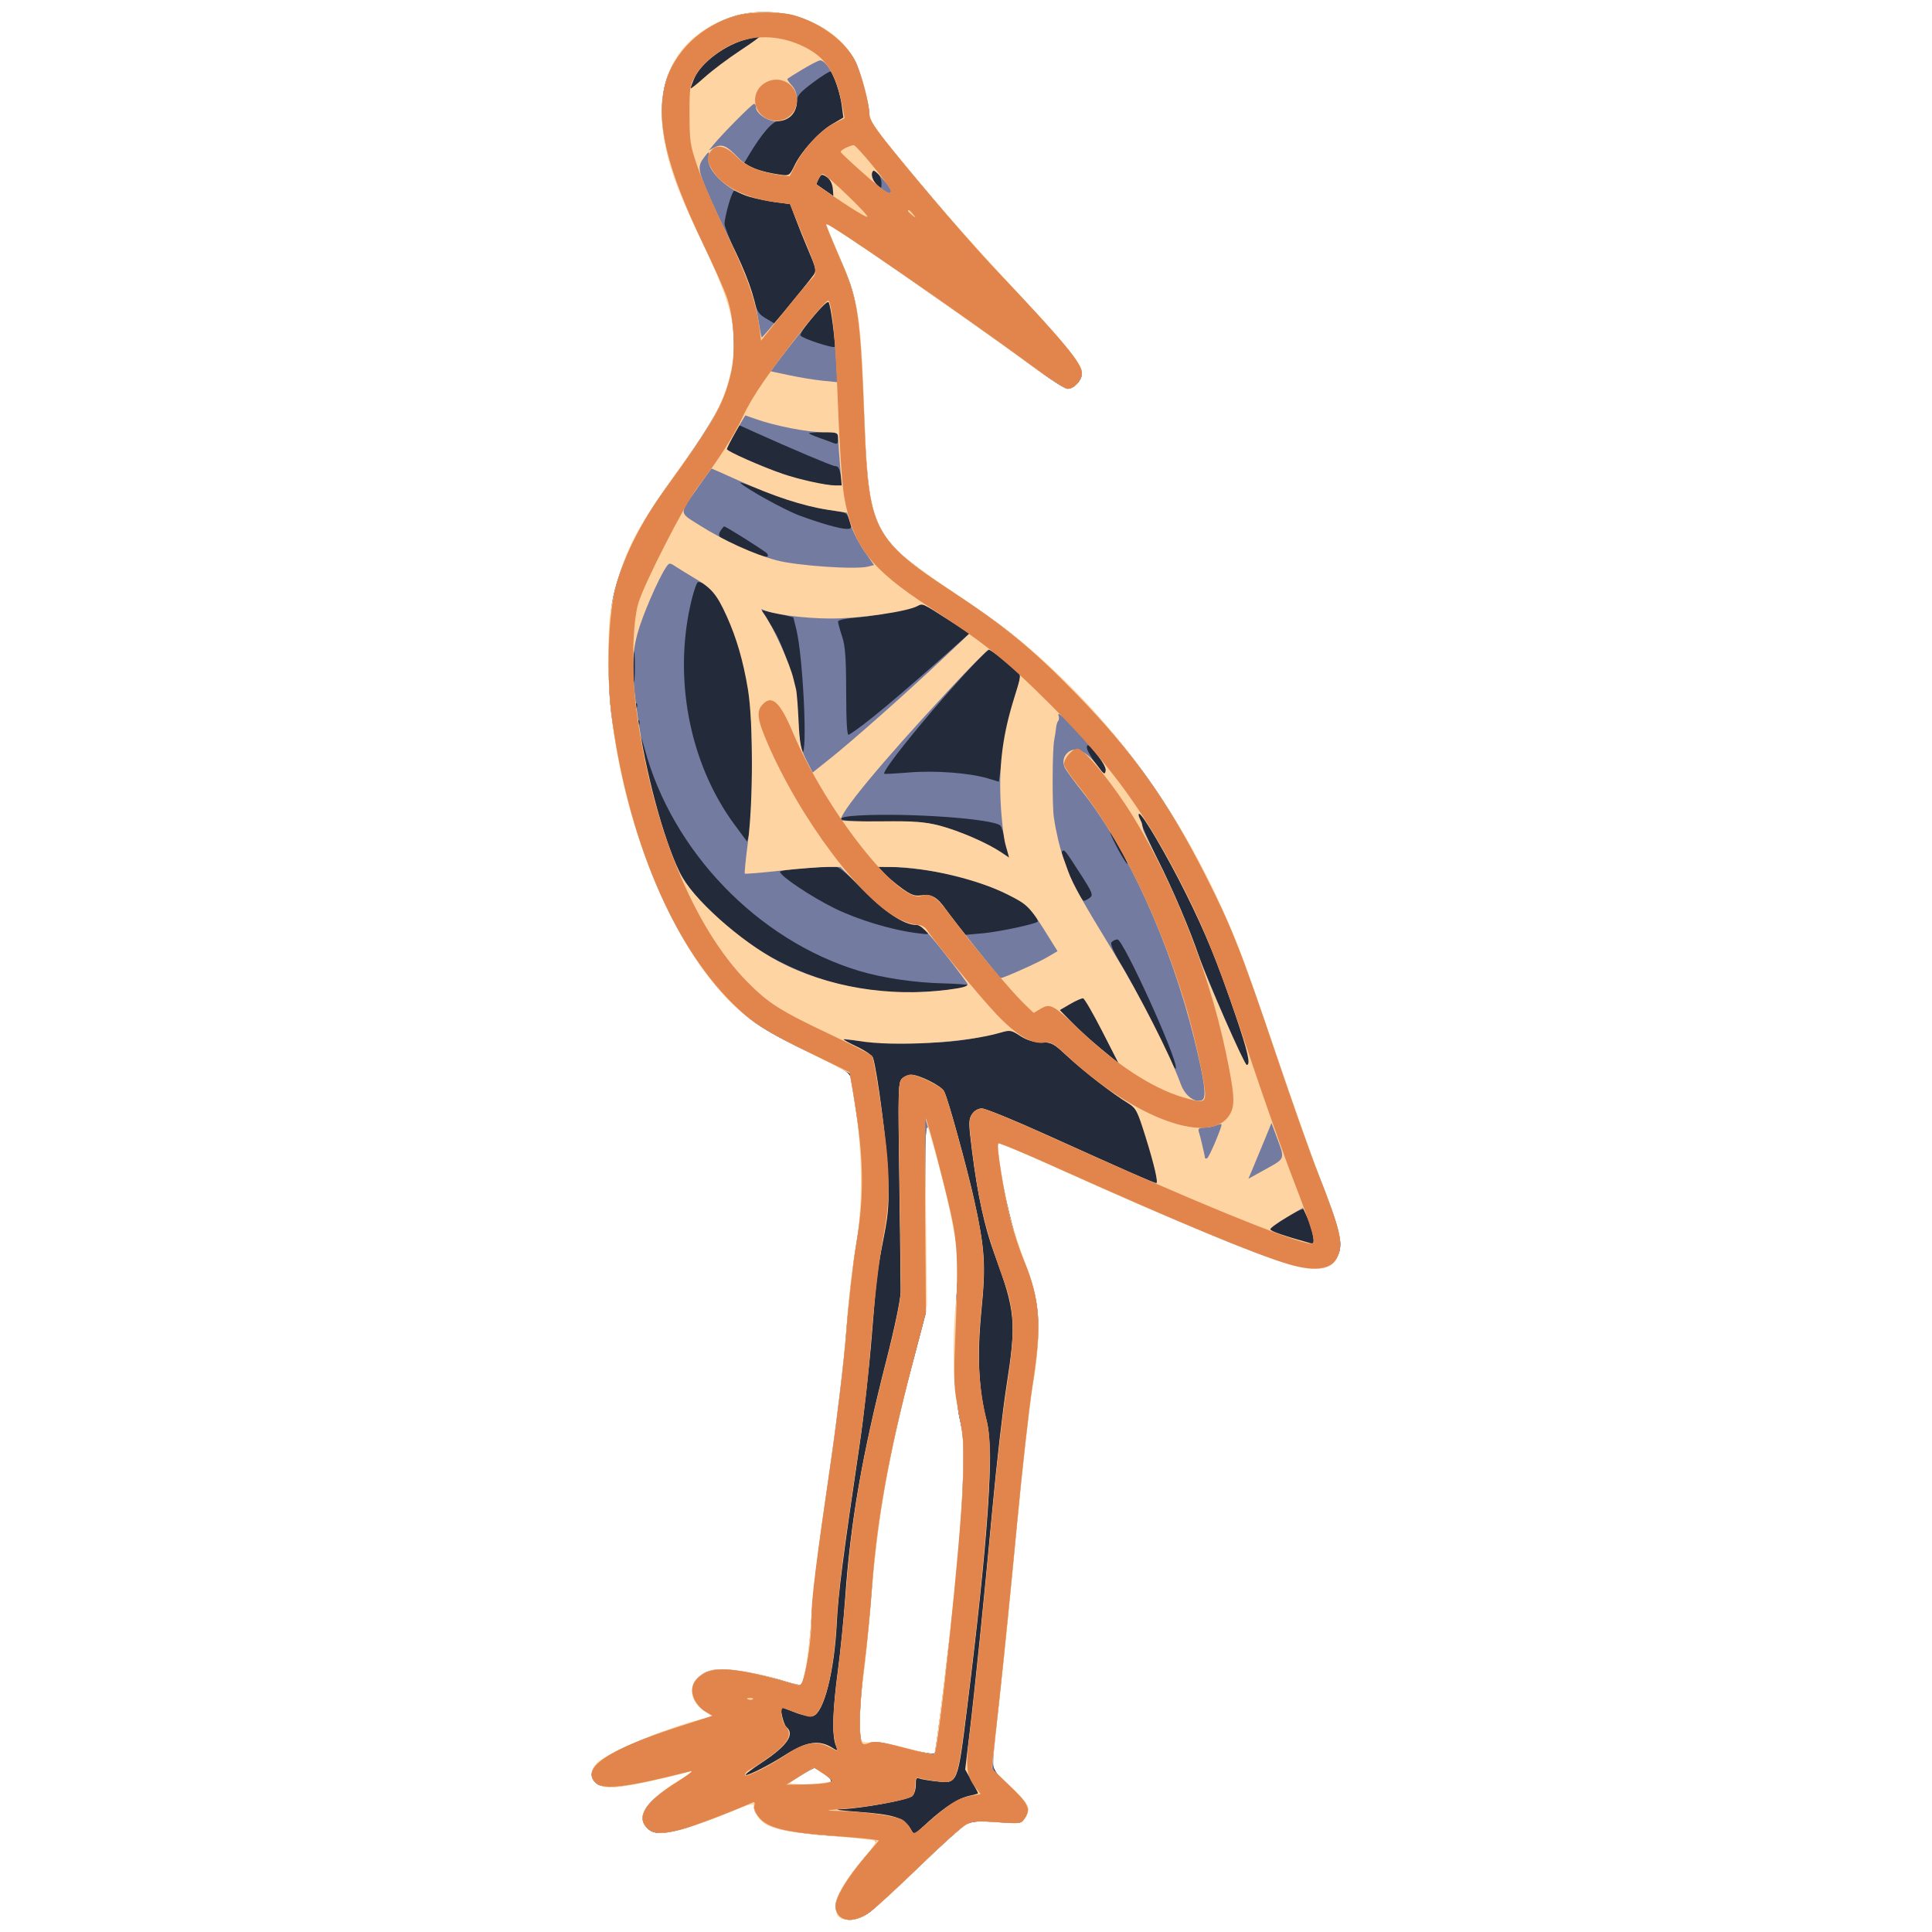 <?xml version="1.0" encoding="UTF-8" standalone="no"?>
<svg
   xmlns:dc="http://purl.org/dc/elements/1.1/"
   xmlns:cc="http://creativecommons.org/ns#"
   xmlns:rdf="http://www.w3.org/1999/02/22-rdf-syntax-ns#"
   xmlns:svg="http://www.w3.org/2000/svg"
   xmlns="http://www.w3.org/2000/svg"
   xmlns:sodipodi="http://sodipodi.sourceforge.net/DTD/sodipodi-0.dtd"
   xmlns:inkscape="http://www.inkscape.org/namespaces/inkscape"
   inkscape:version="1.0 (4035a4fb49, 2020-05-01)"
   sodipodi:docname="Crane.svg"
   id="svg12"
   version="1.1"
   viewBox="0 0 800 800"
   height="1200"
   width="1200">
  <defs
     id="defs16" />
  <sodipodi:namedview
     inkscape:current-layer="svg12"
     inkscape:window-maximized="0"
     inkscape:window-y="0"
     inkscape:window-x="0"
     inkscape:cy="600"
     inkscape:cx="600"
     inkscape:zoom="0.69166667"
     showgrid="false"
     id="namedview14"
     inkscape:window-height="480"
     inkscape:window-width="728"
     inkscape:pageshadow="2"
     inkscape:pageopacity="0"
     guidetolerance="10"
     gridtolerance="10"
     objecttolerance="10"
     borderopacity="1"
     bordercolor="#666666"
     pagecolor="#ffffff" />
  <g
     id="g10"><path
   id="path2"
   fill-rule="evenodd"
   fill="#232A3A"
   stroke="none"
   d="M 304.892 6.449 C 297.947 8.365, 290.492 12.794, 285.046 18.240 C 276.659 26.627, 273.310 36.703, 274.329 50.480 C 275.366 64.509, 279.357 76.164, 292.826 104.501 C 301.732 123.238, 303.970 130.769, 303.970 142 C 303.970 158.850, 299.389 169.357, 281.055 194.553 C 266.741 214.225, 259.636 227.220, 255.387 241.500 C 253.049 249.358, 252.650 252.747, 252.244 268.214 C 251.891 281.657, 252.194 288.891, 253.504 298.214 C 260.344 346.923, 278.469 390.264, 301.907 413.957 C 311.231 423.383, 317.227 427.286, 336.650 436.573 C 350.138 443.022, 351.865 444.129, 352.382 446.659 C 352.701 448.221, 353.869 455.800, 354.976 463.500 C 357.730 482.651, 357.600 497.464, 354.518 515.763 C 353.153 523.869, 351.352 539.537, 350.515 550.583 C 348.794 573.321, 347.952 580.129, 341.504 623.500 C 338.969 640.550, 336.492 661.513, 336 670.084 C 335.508 678.656, 334.363 688.627, 333.454 692.242 L 331.803 698.816 328.615 697.484 C 321.718 694.602, 308.148 691.740, 300.826 691.623 C 294.506 691.522, 292.664 691.865, 290.380 693.568 C 284.799 697.730, 286.003 705.491, 292.783 709.057 L 296.067 710.784 290.783 712.033 C 282.166 714.069, 266.242 719.862, 257.282 724.220 C 245.775 729.817, 242.470 734.400, 246.990 738.491 C 249.647 740.896, 258.242 740.140, 274.811 736.044 C 281.581 734.370, 287.413 733, 287.769 733 C 288.125 733, 284.780 735.238, 280.335 737.973 C 267.315 745.986, 263.252 752.252, 268 757 C 272.240 761.240, 279.834 759.382, 311.761 746.294 C 312.592 745.954, 312.811 746.330, 312.401 747.396 C 311.439 749.904, 314.735 753.998, 319.334 756.007 C 324.246 758.153, 334.454 759.705, 349 760.519 C 365.604 761.448, 364.989 760.843, 357.888 769.267 C 350.533 777.994, 346.022 785.554, 346.009 789.179 C 345.987 795.578, 353.024 796.938, 360.002 791.884 C 362.368 790.170, 371.663 781.630, 380.658 772.906 C 389.654 764.182, 398.423 756.315, 400.146 755.424 C 402.721 754.093, 405.019 753.929, 413.050 754.504 C 422.761 755.199, 422.831 755.187, 424.493 752.650 C 425.413 751.247, 425.897 749.252, 425.569 748.217 C 425.241 747.183, 421.828 743.348, 417.986 739.696 C 410.189 732.284, 410.103 731.988, 411.978 719 C 413.223 710.380, 418.259 661.307, 421.983 621.500 C 423.630 603.900, 426.107 582.300, 427.486 573.500 C 431.573 547.432, 430.942 539.818, 423.006 519.437 C 417.864 506.233, 411.176 473, 413.661 473 C 414.151 473, 423.540 477.082, 434.526 482.070 C 496.296 510.120, 533.206 524.787, 542.991 525.171 C 550.613 525.469, 555 521.775, 555 515.058 C 555 511.187, 551.763 500.973, 545.789 486 C 543.047 479.125, 535.409 457.525, 528.815 438 C 515.299 397.973, 509.573 383.241, 500.248 364.500 C 483.614 331.073, 466.134 307.080, 439.365 280.934 C 423.432 265.371, 415.658 259.191, 393.751 244.673 C 383.593 237.942, 374.387 231.003, 371.360 227.797 C 360.725 216.532, 359.314 210.359, 357.462 167 C 355.781 127.659, 355.059 123.198, 347.749 107 C 346.136 103.425, 343.970 98.379, 342.937 95.788 L 341.059 91.075 352.279 98.731 C 376.245 115.084, 416.490 143.375, 428.023 151.977 C 434.677 156.940, 440.994 161, 442.061 161 C 444.743 161, 448 157.490, 448 154.599 C 448 151.201, 441.478 142.972, 423.833 124.108 C 403.736 102.624, 398.144 96.357, 383.580 79 C 364.059 55.734, 360 50.413, 360 48.087 C 360 44.229, 356.812 31.664, 354.523 26.500 C 347.425 10.487, 324.230 1.117, 304.892 6.449 M 383.232 503 L 383.383 543.500 377.601 565.490 C 367.968 602.124, 362.996 629.792, 360.978 658 C 360.368 666.525, 358.999 680.475, 357.936 689 C 356.017 704.394, 355.503 716.547, 356.599 720.631 C 357.096 722.482, 357.521 722.630, 359.839 721.755 C 361.930 720.965, 365.095 721.413, 374.474 723.826 C 381.259 725.571, 386.688 726.505, 387.011 725.982 C 387.655 724.940, 393.051 681.172, 396.071 652.500 C 397.171 642.050, 398.341 624.950, 398.670 614.500 C 399.190 598.014, 399.020 594.442, 397.390 587.500 C 395.279 578.513, 394.793 552.512, 396.362 532.500 C 397.371 519.640, 396.112 510.641, 389.932 486.500 C 382.684 458.189, 383.062 457.258, 383.232 503 M 331.046 735.526 L 325.593 739 334.046 738.985 C 344.816 738.965, 346.216 738.165, 341.619 734.659 C 339.702 733.196, 337.766 732.012, 337.317 732.026 C 336.868 732.040, 334.046 733.615, 331.046 735.526" />
,<path
   id="path4"
   fill-rule="evenodd"
   fill="#747BA0"
   stroke="none"
   d="M 305 6.428 C 290.327 10.500, 278.809 21.618, 275.399 35 C 271.463 50.451, 275.917 69.224, 290.941 100.500 C 301.038 121.521, 302.955 127.182, 303.699 138.181 C 305.048 158.093, 301.252 166.698, 275.179 202.838 C 265.676 216.011, 259.119 228.808, 255.368 241.500 C 251.748 253.752, 250.897 279.649, 253.504 298.214 C 261.033 351.831, 281.553 397.378, 308.487 420.260 C 313.767 424.745, 319.984 428.409, 333.643 435.083 L 351.786 443.949 352.898 450.335 C 357.783 478.390, 358.175 493.710, 354.551 515.099 C 353.204 523.049, 351.367 539.217, 350.467 551.027 C 349.543 563.156, 346.241 590.341, 342.879 613.500 C 339.482 636.893, 336.513 661.371, 335.965 670.500 C 335.146 684.152, 333.272 696.061, 331.696 697.637 C 331.459 697.874, 327.268 696.909, 322.383 695.492 C 311.201 692.250, 300.105 690.570, 295.534 691.428 C 285.949 693.226, 283.703 703.008, 291.638 708.400 L 295.251 710.855 290.876 711.982 C 274.675 716.153, 253.931 724.663, 248.192 729.492 C 242.160 734.567, 244.972 740, 253.631 740 C 256.367 740, 265.019 738.425, 272.859 736.500 C 280.699 734.575, 287.406 733, 287.765 733 C 288.123 733, 284.780 735.238, 280.335 737.973 C 267.315 745.986, 263.252 752.252, 268 757 C 272.214 761.214, 282.355 758.739, 311.677 746.340 C 312.444 746.015, 312.668 746.555, 312.319 747.890 C 311.525 750.923, 316.673 755.528, 322.934 757.388 C 325.829 758.247, 335.240 759.443, 343.849 760.045 C 366.443 761.624, 365.083 760.731, 357.888 769.267 C 350.533 777.994, 346.022 785.554, 346.009 789.179 C 345.987 795.578, 353.024 796.938, 360.002 791.884 C 362.368 790.170, 371.663 781.630, 380.658 772.906 C 389.654 764.182, 398.423 756.315, 400.146 755.424 C 402.721 754.093, 405.019 753.929, 413.050 754.504 C 422.761 755.199, 422.831 755.187, 424.493 752.650 C 426.700 749.283, 425.803 746.802, 420.724 742.219 C 418.458 740.173, 415.303 737.150, 413.714 735.500 C 410.389 732.046, 410.322 735.554, 414.440 697.500 C 415.809 684.850, 418.771 655.150, 421.022 631.500 C 423.274 607.850, 426.215 581.766, 427.558 573.535 C 431.494 549.415, 430.717 538.163, 424.001 522 C 422.287 517.875, 419.822 510.429, 418.523 505.453 C 415.807 495.045, 412.429 474.238, 413.311 473.355 C 413.639 473.027, 422.591 476.706, 433.204 481.531 C 455.563 491.696, 494.028 508.398, 508.500 514.225 C 538.941 526.482, 549.821 528.115, 553.511 520.979 C 556.479 515.240, 555.246 509.653, 545.792 486.004 C 543.043 479.127, 535.449 457.644, 528.916 438.265 C 514.243 394.735, 509.995 383.898, 499.413 363 C 483.837 332.239, 469.032 311.290, 446.500 288.127 C 428.247 269.363, 417.325 260.295, 396 246.198 C 361.753 223.560, 359.703 219.798, 358.015 176.500 C 356.192 129.722, 355.513 124.942, 348.306 108.153 C 345.791 102.294, 343.125 96.068, 342.382 94.318 C 341.148 91.414, 342.579 92.192, 358.765 103.229 C 380.961 118.365, 416.980 143.762, 430.149 153.562 C 435.645 157.653, 441.011 161, 442.071 161 C 444.753 161, 448 157.482, 448 154.577 C 448 150.699, 440.113 141.144, 414.584 114.089 C 402.421 101.199, 383.662 79.540, 369.387 61.903 C 362.211 53.038, 360 49.602, 360 47.313 C 360 43.078, 356.493 29.887, 354.143 25.280 C 349.838 16.843, 339.689 9.355, 328.500 6.361 C 322.361 4.719, 311.041 4.751, 305 6.428 M 308 16.594 C 301.802 18.241, 292.928 23.889, 289.937 28.089 C 288.842 29.626, 287.247 32.557, 286.393 34.602 L 284.839 38.321 290.029 33.911 C 297.909 27.214, 303.887 22.764, 310.469 18.692 C 316.922 14.700, 316.493 14.336, 308 16.594 M 336.698 34.143 C 331.067 38.360, 330 39.632, 330 42.125 C 330 45.804, 326.046 50, 322.578 50 C 320.039 50, 315.493 55.175, 310.108 64.199 L 307.900 67.897 310.720 69.355 C 313.072 70.571, 323.365 73, 326.167 73 C 326.607 73, 328.137 70.690, 329.567 67.867 C 332.954 61.184, 340.092 53.618, 345.464 51.017 L 349.733 48.951 348.856 44.226 C 347.789 38.468, 345.113 30.188, 344.122 29.575 C 343.723 29.329, 340.382 31.384, 336.698 34.143 M 361.033 71.595 C 361.013 73.453, 361.799 75.413, 363 76.500 C 364.950 78.265, 365 78.247, 365 75.766 C 365 74.366, 364.115 72.159, 363.033 70.861 L 361.067 68.500 361.033 71.595 M 338.954 74.086 C 338.340 75.233, 337.987 76.278, 338.169 76.409 C 338.351 76.540, 339.962 77.658, 341.750 78.892 L 345 81.136 345 78.223 C 345 75.655, 342.478 72, 340.706 72 C 340.357 72, 339.568 72.939, 338.954 74.086 M 301.632 84.816 C 300.734 88.014, 300 91.548, 300 92.668 C 300 93.788, 302.231 99.435, 304.958 105.215 C 307.684 110.996, 310.688 118.600, 311.633 122.113 C 313.630 129.534, 313.869 129.926, 317.832 132.253 L 320.818 134.006 327.801 125.253 C 331.641 120.439, 335.699 115.673, 336.818 114.662 L 338.853 112.823 336.787 108.162 C 335.651 105.598, 333.013 99.231, 330.924 94.014 L 327.127 84.527 319.814 83.390 C 315.791 82.764, 310.758 81.520, 308.628 80.626 C 306.498 79.732, 304.420 79, 304.010 79 C 303.599 79, 302.529 81.617, 301.632 84.816 M 336.600 130.963 C 333.462 134.846, 331.149 138.432, 331.459 138.933 C 332.222 140.168, 344.977 144.357, 345.717 143.616 C 346.487 142.847, 344.108 125.742, 343.087 124.702 C 342.656 124.263, 339.737 127.080, 336.600 130.963 M 303.152 181.219 L 300.184 186.360 304.842 188.515 C 319.289 195.197, 332.858 199.614, 342.762 200.859 L 349.024 201.645 348.381 198.073 C 347.596 193.715, 347.219 193.003, 345.691 192.991 C 344.628 192.982, 327.262 185.631, 311.810 178.649 L 306.120 176.078 303.152 181.219 M 335 179.406 C 335 179.629, 336.913 180.482, 339.250 181.300 C 341.587 182.119, 344.288 183.109, 345.250 183.501 C 346.651 184.072, 347 183.695, 347 181.607 C 347 179.087, 346.799 179, 341 179 C 337.700 179, 335 179.183, 335 179.406 M 306.556 199.953 C 308.984 202.375, 324.781 211.118, 330.789 213.366 C 339.593 216.659, 347.818 219, 350.588 219 C 352.659 219, 352.740 218.764, 351.761 215.574 C 350.787 212.399, 350.336 212.099, 345.605 211.488 C 336.967 210.370, 325.631 207.188, 315.393 203.007 C 310.013 200.809, 306.036 199.435, 306.556 199.953 M 298.259 219.956 C 296.677 222.491, 298.678 223.955, 309.361 228.077 C 316.846 230.965, 318.890 231.249, 317.640 229.226 C 317.111 228.370, 300.693 218, 299.867 218 C 299.655 218, 298.931 218.880, 298.259 219.956 M 286.546 247.750 C 278.479 279.834, 285.271 315.951, 304.177 341.500 L 309.356 348.499 310.268 345.500 C 311.749 340.628, 311.684 295.666, 310.183 286.500 C 306.156 261.901, 296.459 241, 289.075 241 C 288.617 241, 287.479 244.037, 286.546 247.750 M 372.500 252.652 C 367.550 253.955, 359.788 255.308, 355.250 255.658 C 350.279 256.042, 347.004 256.733, 347.011 257.398 C 347.017 258.004, 347.773 260.750, 348.690 263.500 C 349.999 267.422, 350.364 272.420, 350.384 286.683 C 350.401 299.050, 350.744 304.669, 351.455 304.251 C 357.383 300.768, 371.809 288.727, 396.847 266.367 L 401.475 262.233 392.016 256.117 C 386.814 252.753, 382.320 250.063, 382.029 250.141 C 381.738 250.218, 377.450 251.348, 372.500 252.652 M 315 252.740 C 315 252.956, 316.116 254.597, 317.481 256.386 C 324.501 265.590, 329.484 281.971, 330.555 299.365 C 330.951 305.793, 331.663 311.292, 332.138 311.585 C 334.498 313.044, 332.541 271.791, 329.714 260.482 L 328.500 255.627 321.750 253.987 C 318.038 253.084, 315 252.523, 315 252.740 M 262.370 276 C 262.370 281.775, 262.535 284.137, 262.737 281.250 C 262.939 278.363, 262.939 273.637, 262.737 270.750 C 262.535 267.863, 262.370 270.225, 262.370 276 M 398.345 280.304 C 382.046 298.274, 364.991 319.519, 366.154 320.404 C 366.344 320.549, 371 320.300, 376.500 319.851 C 387.256 318.973, 401.551 320.058, 409.081 322.324 L 413.621 323.690 415.284 311.595 C 416.199 304.943, 418.343 295.056, 420.048 289.624 C 421.754 284.193, 422.778 279.401, 422.324 278.975 C 418 274.914, 410.405 269.011, 409.560 269.054 C 408.977 269.084, 403.930 274.147, 398.345 280.304 M 263.079 292.583 C 263.127 293.748, 263.364 293.985, 263.683 293.188 C 263.972 292.466, 263.936 291.603, 263.604 291.271 C 263.272 290.939, 263.036 291.529, 263.079 292.583 M 264.079 299.583 C 264.127 300.748, 264.364 300.985, 264.683 300.188 C 264.972 299.466, 264.936 298.603, 264.604 298.271 C 264.272 297.939, 264.036 298.529, 264.079 299.583 M 265.102 305 C 264.981 307.314, 270.524 330.650, 273.554 340.582 C 278.419 356.534, 282.328 364.475, 289.046 372.052 C 310.883 396.683, 342.757 411, 375.755 411 C 385.346 411, 402.181 409.103, 401.557 408.092 C 401.335 407.733, 396.507 407.335, 390.827 407.206 C 378.737 406.932, 365.239 404.924, 355.458 401.943 C 313.705 389.220, 278.282 352.434, 266.921 310 C 265.964 306.425, 265.145 304.175, 265.102 305 M 450.043 309.619 C 450.006 311.465, 457.758 322.583, 458.533 321.795 C 459.585 320.725, 457.229 315.636, 453.956 311.908 C 450.702 308.203, 450.078 307.838, 450.043 309.619 M 471.565 338 C 471.937 339.925, 475.975 349.150, 480.539 358.500 C 485.103 367.850, 491.135 381.800, 493.944 389.500 C 499.517 404.773, 515.109 440.928, 516.143 440.972 C 518.347 441.067, 517.200 435.838, 511.385 419.286 C 507.775 409.009, 503.555 397.429, 502.007 393.551 C 495.356 376.883, 483.611 353.972, 474.828 340.528 C 471.142 334.887, 470.933 334.725, 471.565 338 M 355.681 337.671 C 350.790 337.931, 347.994 338.483, 348.215 339.145 C 348.443 339.830, 355.079 340.262, 367.034 340.370 C 385.117 340.534, 385.697 340.606, 395 343.827 C 404.828 347.231, 411.857 350.782, 415.750 354.310 C 416.988 355.431, 417.984 355.933, 417.964 355.424 C 417.876 353.140, 415.032 342.632, 414.305 341.905 C 411.443 339.043, 376.863 336.546, 355.681 337.671 M 461.813 349.500 C 463.477 352.800, 465.589 356.400, 466.506 357.500 C 467.423 358.600, 466.519 356.350, 464.495 352.500 C 462.472 348.650, 460.361 345.050, 459.803 344.500 C 459.245 343.950, 460.150 346.200, 461.813 349.500 M 439.782 352.551 C 438.639 353.694, 447.177 373, 448.826 373 C 449.261 373, 450.366 372.438, 451.282 371.750 C 452.781 370.623, 452.356 369.588, 446.971 361.250 C 440.840 351.757, 440.721 351.613, 439.782 352.551 M 345 358.702 C 343.625 358.813, 338.113 359.193, 332.750 359.545 C 327.387 359.898, 323 360.550, 323 360.995 C 323 362.706, 335.949 371.377, 345.523 376.079 C 355.324 380.891, 369.171 385.066, 379.783 386.409 C 384.916 387.059, 385.029 387.020, 383.792 385.039 C 383.049 383.849, 381.452 383, 379.956 383 C 374.649 383, 366.652 377.800, 357 368.074 C 349.568 360.585, 346.956 358.544, 345 358.702 M 366.769 362.289 C 372.671 368.355, 378.775 372.035, 381.335 371.071 C 384.930 369.717, 387.551 371.509, 393.665 379.499 L 399.500 387.125 407 386.456 C 413.544 385.872, 428.677 382.657, 429.700 381.633 C 429.899 381.434, 429.261 379.853, 428.281 378.120 C 426.974 375.808, 424.106 373.787, 417.500 370.526 C 404.289 364.002, 390.195 360.453, 372.269 359.134 L 363.038 358.454 366.769 362.289 M 460.332 390.068 C 459.574 390.826, 460.861 393.787, 464.760 400.254 C 469.329 407.833, 481.499 431.456, 485.751 441 C 486.363 442.375, 486.895 442.904, 486.932 442.175 C 487.173 437.455, 465.105 389, 462.715 389 C 461.992 389, 460.919 389.481, 460.332 390.068 M 443.146 415.628 L 438.793 418.237 445.146 424.659 C 448.641 428.190, 454.108 433.134, 457.297 435.643 L 463.093 440.206 456.314 426.603 C 452.585 419.121, 449.077 413.004, 448.517 413.009 C 447.958 413.015, 445.541 414.193, 443.146 415.628 M 411.557 428.064 C 399.035 431.334, 388.093 432.299, 370.824 431.658 C 361.846 431.325, 352.925 430.816, 351 430.528 C 348.173 430.104, 348.802 430.609, 354.269 433.153 C 358.825 435.273, 361.201 436.989, 361.536 438.401 C 363.505 446.697, 367.159 474.781, 367.671 485.554 C 368.186 496.411, 367.937 500.536, 366.190 510.054 C 363.123 526.759, 362.213 534.227, 360.530 556.500 C 359.698 567.500, 357.421 587.300, 355.468 600.500 C 348.280 649.102, 347.041 658.823, 346.101 674 C 344.817 694.712, 341.072 708.884, 336.409 710.673 C 335.598 710.985, 332.639 710.285, 329.834 709.120 C 327.028 707.954, 324.456 707, 324.117 707 C 322.790 707, 323.772 713.091, 325.387 714.875 C 328.248 718.037, 326.488 721.645, 319.616 726.704 C 316.252 729.180, 312.248 731.854, 310.717 732.646 C 309.187 733.438, 308.199 734.513, 308.522 735.035 C 309.224 736.172, 314.909 733.406, 324.286 727.365 C 333.148 721.656, 337.762 720.584, 342.680 723.092 C 344.706 724.125, 346.519 724.814, 346.710 724.624 C 346.900 724.433, 346.593 723.061, 346.028 721.574 C 344.511 717.585, 344.764 709.965, 346.981 692.819 C 348.070 684.394, 349.423 670.975, 349.986 663 C 352.373 629.237, 355.971 608.170, 366.641 565.500 C 371.027 547.960, 373.143 537.548, 373.144 533.500 C 373.145 530.200, 372.841 509.691, 372.470 487.924 C 371.852 451.699, 371.937 448.206, 373.469 446.674 C 375.839 444.304, 378.217 444.576, 384.986 447.993 C 390.813 450.935, 390.951 451.102, 393.008 457.743 C 395.725 466.514, 403.557 496.920, 404.923 504 C 407.572 517.730, 407.899 526.291, 406.337 541 C 404.517 558.142, 405.073 573.397, 407.996 586.449 C 409.098 591.371, 409.998 598.796, 409.996 602.949 C 409.987 619.284, 406.267 659.516, 400.426 706.450 C 396.413 738.699, 396.464 738.563, 388.500 737.648 C 385.750 737.332, 382.488 736.779, 381.250 736.420 C 379.221 735.831, 379 736.110, 379 739.261 C 379 741.183, 378.438 743.213, 377.750 743.773 C 375.916 745.266, 361.973 747.870, 350.500 748.861 C 342.137 749.584, 341.482 749.750, 346.500 749.880 C 357.714 750.169, 371.378 752.018, 373.739 753.565 C 375.033 754.412, 376.590 756.201, 377.200 757.539 L 378.309 759.973 384.404 754.624 C 392.846 747.217, 397.825 744.003, 400.890 743.985 C 404.783 743.962, 406.475 742.639, 404.600 741.083 C 403.778 740.401, 402.361 737.893, 401.451 735.511 C 399.923 731.509, 399.917 730.276, 401.379 719.340 C 403.316 704.839, 406.953 669.368, 410.999 625.500 C 412.673 607.350, 415.250 584.850, 416.725 575.500 C 420.425 552.047, 420.298 543.098, 416.102 531.500 C 407.763 508.452, 405.290 498.339, 402.543 476.067 C 401.171 464.946, 401.169 463.390, 402.528 461.317 C 403.445 459.917, 405.035 459, 406.547 459 C 407.922 459, 418.599 463.331, 430.274 468.624 C 464.846 484.300, 478.204 490.101, 479.012 489.792 C 479.849 489.471, 476.609 476.313, 473.104 465.799 C 470.910 459.220, 470.719 458.997, 462.635 453.619 C 455.214 448.681, 438.058 434.522, 436.561 432.098 C 436.232 431.567, 434.488 431.371, 432.684 431.664 C 429.472 432.185, 424.742 430.628, 420.500 427.654 C 418.767 426.439, 417.574 426.493, 411.557 428.064 M 383.232 503 L 383.383 543.500 377.651 565.293 C 367.671 603.239, 363.189 628.826, 360.538 663 C 359.706 673.725, 358.353 687.225, 357.531 693 C 356.009 703.696, 355.567 716.786, 356.599 720.631 C 357.102 722.506, 357.504 722.636, 359.949 721.713 C 362.190 720.867, 365.019 721.273, 374.570 723.808 C 381.497 725.646, 386.655 726.559, 386.996 726.006 C 387.658 724.935, 393.059 681.118, 396.058 652.500 C 397.152 642.050, 398.323 624.950, 398.658 614.500 C 399.189 597.983, 399.023 594.455, 397.388 587.500 C 395.277 578.521, 394.776 551.274, 396.367 532 C 397.384 519.683, 396.211 511.378, 390.013 487 C 382.673 458.126, 383.062 457.208, 383.232 503 M 534.495 502.849 C 527.657 506.628, 525 508.372, 525 509.083 C 525 509.645, 541.606 515.040, 543.250 515.013 C 543.663 515.006, 544 514.180, 544 513.178 C 544 511.163, 541.094 501.908, 540.112 500.795 C 539.769 500.407, 537.242 501.331, 534.495 502.849 M 309.813 703.683 C 310.534 703.972, 311.397 703.936, 311.729 703.604 C 312.061 703.272, 311.471 703.036, 310.417 703.079 C 309.252 703.127, 309.015 703.364, 309.813 703.683 M 331.046 735.526 L 325.593 739 333.046 738.986 C 337.146 738.979, 341.537 738.695, 342.805 738.355 C 345.081 737.746, 345.068 737.701, 341.805 734.910 C 339.987 733.354, 338.050 732.075, 337.500 732.066 C 336.950 732.058, 334.046 733.615, 331.046 735.526" />
,<path
   id="path6"
   fill-rule="evenodd"
   fill="#ffd4a3"
   stroke="none"
   d="M 302.640 7.083 C 279.651 14.990, 270.055 33.983, 275.566 60.665 C 277.824 71.599, 281.097 80.107, 291.127 101.118 C 304.057 128.206, 306.321 139.605, 302.070 156.226 C 299.462 166.423, 294.812 175.309, 284.917 189.006 C 265.421 215.992, 260.901 223.764, 256.558 237.770 C 252.625 250.451, 251.835 256.321, 251.839 272.806 C 251.853 321.304, 271.045 378.870, 297.388 409.430 C 306.679 420.209, 314.230 425.563, 333.750 435.219 C 343.788 440.184, 352 444.446, 352 444.690 C 352 444.934, 352.965 451.066, 354.145 458.317 C 357.198 477.077, 357.267 500.284, 354.318 516.500 C 353.118 523.100, 351.626 535.250, 351.002 543.500 C 349.176 567.664, 347.200 584.240, 341.898 619.892 C 339.119 638.571, 336.480 660.549, 335.944 669.472 C 335.136 682.924, 333.071 696.262, 331.564 697.769 C 331.357 697.977, 327.643 697.026, 323.311 695.658 C 313.365 692.516, 300.438 690.508, 295.783 691.381 C 285.426 693.324, 283.208 702.863, 291.773 708.628 L 295.045 710.831 291.834 711.536 C 278.622 714.438, 251.837 725.473, 247.250 729.904 C 242.501 734.492, 245.741 740.281, 253.002 740.181 C 258.186 740.109, 271.380 737.425, 286.500 733.365 C 287.600 733.069, 285.103 734.850, 280.950 737.321 C 272.241 742.504, 266 748.842, 266 752.503 C 266 756.286, 269.320 759, 273.948 759 C 278.720 759, 291.357 755.116, 303.250 749.994 C 309.355 747.365, 312 746.631, 312 747.566 C 312 750.211, 314.220 753.699, 316.919 755.293 C 321.130 757.781, 328.001 759.001, 345.776 760.420 C 354.728 761.134, 362.316 761.983, 362.640 762.307 C 362.964 762.630, 360.989 765.506, 358.251 768.698 C 350.135 778.160, 346 785.025, 346 789.037 C 346 793.555, 347.466 795, 352.050 795 C 357.053 795, 361.582 791.562, 379.005 774.540 C 386.982 766.745, 395.532 758.901, 398.005 757.108 L 402.500 753.847 412.616 754.534 C 422.450 755.201, 422.778 755.155, 424.366 752.888 C 427.152 748.910, 426.308 747.040, 418.383 739.633 L 410.766 732.513 411.322 727.007 C 411.628 723.978, 413.011 711.375, 414.395 699 C 415.779 686.625, 418.755 656.925, 421.008 633 C 423.261 609.075, 426.206 582.766, 427.552 574.535 C 431.641 549.537, 430.889 539.275, 423.579 520.340 C 421.703 515.478, 419.262 507.900, 418.156 503.500 C 415.843 494.300, 412.576 474.090, 413.287 473.379 C 413.551 473.116, 423.382 477.242, 435.133 482.549 C 487.432 506.166, 525.365 521.722, 537.546 524.547 C 550.017 527.439, 555.831 523.338, 554.706 512.443 C 554.410 509.571, 551.392 500.166, 547.947 491.377 C 544.524 482.645, 536.377 459.750, 529.841 440.500 C 523.306 421.250, 516.329 401.225, 514.337 396 C 496.042 348.019, 468.826 307.234, 433.511 274.878 C 421.189 263.588, 413.175 257.491, 391.833 243.166 C 361.545 222.836, 359.705 219.046, 358.016 173.500 C 356.382 129.420, 355.740 125.296, 347.502 106.005 C 344.476 98.918, 342 92.842, 342 92.503 C 342 91.450, 396.537 129.188, 425.045 149.967 C 433.370 156.035, 441.040 161, 442.090 161 C 444.896 161, 448 157.416, 448 154.178 C 448 150.654, 441.002 142.100, 417.995 117.500 C 400.268 98.546, 386.197 82.404, 370.056 62.504 C 360.948 51.276, 360.276 50.136, 359.665 44.874 C 358.720 36.735, 355.512 27.116, 351.950 21.739 C 342.747 7.845, 320.043 1.097, 302.640 7.083 M 309.746 16.086 C 300.588 18.244, 290.172 25.950, 287.380 32.632 C 286.621 34.449, 286 36.211, 286 36.548 C 286 36.885, 288.587 34.837, 291.750 31.998 C 294.913 29.158, 301.549 24.172, 306.498 20.918 C 311.446 17.663, 315.046 15.045, 314.498 15.100 C 313.949 15.156, 311.811 15.599, 309.746 16.086 M 332.500 28.608 C 329.200 30.590, 326.311 32.390, 326.079 32.609 C 325.848 32.829, 326.636 34.048, 327.829 35.318 C 329.312 36.897, 330 38.900, 330 41.640 C 330 46.875, 326.698 50.200, 321.500 50.200 C 317.711 50.200, 313 46.944, 313 44.326 C 313 43.597, 312.651 43, 312.225 43 C 311.446 43, 299.123 55.420, 295.460 59.896 L 293.500 62.291 295.788 61.090 C 298.887 59.463, 300.914 60.289, 305.376 64.998 C 309.163 68.994, 314.242 71.086, 323.196 72.339 C 326.746 72.836, 326.975 72.684, 329.025 68.448 C 331.885 62.539, 339.208 54.549, 344.724 51.316 L 349.216 48.684 348.557 43.719 C 347.368 34.754, 342.695 24.995, 339.595 25.003 C 338.993 25.004, 335.800 26.626, 332.500 28.608 M 292.255 64.250 C 288.719 68.716, 288.769 69.716, 293.028 79.686 C 295.295 84.991, 299.533 94.094, 302.447 99.915 C 309.181 113.368, 312.470 122.549, 313.927 131.958 C 314.563 136.060, 315.229 139.562, 315.408 139.741 C 315.689 140.022, 333.010 119.144, 336.882 113.856 C 338.097 112.198, 337.864 111.030, 334.966 104.235 C 333.151 99.981, 330.668 93.800, 329.446 90.500 L 327.226 84.500 321.402 83.760 C 318.199 83.352, 313.282 82.352, 310.475 81.536 C 301.170 78.831, 292.400 70.502, 293.326 65.250 C 293.782 62.664, 293.626 62.519, 292.255 64.250 M 361.619 70.714 C 360.170 72.163, 361.211 75, 364.077 77.411 C 367.246 80.078, 369 80.678, 369 79.095 C 369 77.641, 362.300 70.034, 361.619 70.714 M 338.993 74.013 C 338.358 75.200, 337.987 76.278, 338.169 76.409 C 338.351 76.540, 339.995 77.681, 341.822 78.943 L 345.145 81.239 344.822 77.983 C 344.626 75.999, 343.650 74.166, 342.324 73.291 C 340.348 71.986, 340.042 72.053, 338.993 74.013 M 333.432 135.190 C 328.519 141.361, 323.301 148.061, 321.835 150.079 L 319.170 153.748 326.835 155.383 C 331.051 156.282, 337.249 157.297, 340.608 157.637 L 346.716 158.255 346.317 150.378 C 345.812 140.388, 344.071 126.734, 343.104 125.169 C 342.628 124.397, 339.178 127.971, 333.432 135.190 M 304.750 178.614 C 302.688 182.242, 301 185.559, 301 185.986 C 301 186.834, 315.204 193.135, 323.995 196.188 C 330.553 198.465, 342.055 201, 345.831 201 L 348.531 201 347.845 192.750 C 347.468 188.213, 347.123 183.262, 347.080 181.750 C 347.002 179.054, 346.877 179, 340.750 178.978 C 334.272 178.956, 320.738 176.307, 313.124 173.572 C 310.718 172.707, 308.693 172.004, 308.624 172.009 C 308.556 172.014, 306.813 174.987, 304.750 178.614 M 289.379 201.266 C 280.981 213.129, 280.974 212.001, 289.473 217.385 C 299.583 223.789, 311.934 229.429, 321.500 232.008 C 329.790 234.244, 354.161 235.929, 359.353 234.626 L 361.924 233.981 357.960 228.322 C 355.780 225.209, 353.261 220.332, 352.363 217.484 L 350.731 212.305 342.738 211.081 C 332.554 209.522, 320.430 205.555, 306.119 199.098 C 299.905 196.294, 294.749 194.007, 294.660 194.016 C 294.572 194.025, 292.196 197.288, 289.379 201.266 M 275.620 235.180 C 272.398 240.103, 266.049 254.837, 264.071 261.980 C 261.511 271.227, 261.485 278.658, 263.955 296.041 C 267.371 320.083, 274.464 346.535, 281.461 361.326 C 286.370 371.703, 306.520 389.782, 322.567 398.207 C 342.507 408.675, 368.103 412.957, 392.236 409.862 C 398.721 409.031, 400.976 408.379, 400.615 407.440 C 400.344 406.734, 396.007 400.946, 390.976 394.578 C 383.766 385.450, 381.312 383, 379.382 383 C 374.382 383, 366.555 377.830, 357.260 368.387 L 348.021 359 342.467 359 C 339.413 359, 330.581 359.698, 322.842 360.552 C 315.103 361.406, 308.609 361.942, 308.411 361.744 C 308.213 361.547, 308.780 355.786, 309.671 348.942 C 311.925 331.637, 311.928 298.844, 309.677 285.328 C 307.727 273.620, 304.984 264.165, 300.943 255.229 C 296.882 246.250, 294.788 243.704, 288.276 239.822 C 285.099 237.928, 281.293 235.587, 279.819 234.619 C 277.201 232.902, 277.102 232.915, 275.620 235.180 M 380 250.902 C 375.835 253.256, 355.958 256.136, 344 256.119 C 332.634 256.103, 318.825 254.235, 315.639 252.283 C 315.013 251.899, 315.287 252.691, 316.249 254.043 C 320.200 259.593, 327.114 274.829, 328.596 281.250 C 328.818 282.212, 329.266 284.012, 329.591 285.250 C 329.917 286.488, 330.403 292.423, 330.671 298.440 C 331.087 307.730, 331.563 310.172, 333.830 314.630 L 336.500 319.880 344 313.897 C 353.368 306.425, 376.009 286.344, 390.478 272.676 L 401.455 262.306 392.522 256.542 C 382.169 249.864, 381.984 249.780, 380 250.902 M 392.871 285.750 C 364.693 316.036, 346.602 337.935, 348.332 339.665 C 348.664 339.997, 356.262 340.190, 365.218 340.093 C 378.619 339.949, 382.862 340.270, 389.198 341.905 C 396.985 343.915, 408.857 349.072, 414.672 352.971 L 417.845 355.098 416.364 349.799 C 415.549 346.885, 414.623 338.606, 414.306 331.403 C 413.637 316.247, 415.314 303.762, 420.032 288.758 C 422.848 279.805, 422.883 279.451, 421.092 278 C 420.074 277.175, 417.227 274.813, 414.767 272.750 C 412.307 270.688, 409.880 269, 409.375 269 C 408.869 269, 401.442 276.538, 392.871 285.750 M 438.281 296.152 C 438.601 297.061, 438.556 298.111, 438.181 298.485 C 437.806 298.860, 437.410 300.141, 437.299 301.333 C 437.189 302.525, 436.836 304.850, 436.515 306.500 C 435.737 310.494, 435.641 333.451, 436.382 338.500 C 437.226 344.258, 438.812 351.043, 440.239 355 C 440.536 355.825, 441.499 358.527, 442.379 361.005 C 444.154 366.004, 448.410 373.573, 461.348 394.740 C 471.951 412.086, 484.407 436.554, 488.969 449 C 490.693 453.705, 494.686 456.718, 497.674 455.571 C 499.745 454.777, 498.894 448.013, 494.463 430.055 C 484.812 390.930, 466.851 351.303, 448.042 327.634 C 444.865 323.635, 441.731 319.365, 441.077 318.144 C 439.591 315.366, 440.492 312.342, 443.247 310.868 C 446.115 309.333, 450.548 311.802, 454.500 317.137 C 457.122 320.677, 457.541 320.921, 457.822 319.076 C 458.039 317.655, 456.028 314.440, 451.664 309.233 C 444.259 300.396, 437.423 293.715, 438.281 296.152 M 471.866 338.750 C 472.381 339.712, 472.847 340.837, 472.901 341.250 C 472.956 341.663, 473.056 342.225, 473.125 342.500 C 473.194 342.775, 473.329 343.337, 473.427 343.750 C 473.524 344.163, 476.198 349.616, 479.370 355.870 C 485.502 367.959, 492.739 384.980, 496.646 396.500 C 499.790 405.772, 515.294 440.944, 516.250 440.975 C 517.972 441.032, 516.698 435.396, 511.597 420.392 C 504.161 398.518, 499.191 386.344, 490.907 369.713 C 483.295 354.430, 473.088 337, 471.751 337 C 471.299 337, 471.351 337.788, 471.866 338.750 M 366.076 361.591 C 367.409 363.016, 370.652 365.765, 373.282 367.700 C 377.066 370.483, 378.736 371.119, 381.282 370.745 C 385.653 370.103, 387.963 371.361, 391.489 376.308 C 395.392 381.782, 413.906 405, 414.368 405 C 415.556 405, 429.579 398.745, 433.366 396.525 L 437.900 393.868 434.989 389.184 C 426.351 375.290, 425.843 374.751, 417.288 370.408 C 404.931 364.136, 383.471 359.066, 369.076 359.018 L 363.651 359 366.076 361.591 M 443.160 415.730 L 438.820 418.249 443.660 423.219 C 446.322 425.952, 451.810 430.913, 455.855 434.244 L 463.210 440.300 456.355 426.942 C 452.585 419.595, 449.050 413.500, 448.500 413.398 C 447.950 413.296, 445.547 414.345, 443.160 415.730 M 414.320 427.599 C 400.183 431.771, 370.286 433.524, 355.562 431.044 C 352.295 430.494, 349.488 430.178, 349.323 430.343 C 349.158 430.508, 351.713 431.929, 355.001 433.500 C 358.289 435.072, 361.205 437.069, 361.480 437.939 C 363.312 443.708, 367.214 473.939, 367.684 486 C 368.158 498.138, 367.917 502.210, 366.207 511 C 363.064 527.145, 363.107 526.802, 360.999 552.917 C 359.908 566.437, 357.646 586.725, 355.972 598 C 349.082 644.408, 347.070 660.119, 346.492 672 C 345.513 692.135, 341.082 709.439, 336.619 710.559 C 335.388 710.868, 332.029 710.194, 329.154 709.061 C 326.278 707.927, 323.808 707, 323.664 707 C 322.753 707, 324.468 714.144, 325.605 715.087 C 329.292 718.147, 325.951 722.948, 315.240 729.980 C 311.034 732.741, 308.149 735, 308.830 735 C 310.472 735, 318.792 730.748, 325.319 726.572 C 333.982 721.031, 339.309 720.271, 344.775 723.796 C 346.997 725.229, 347.026 725.200, 346.025 722.566 C 344.474 718.485, 344.788 707.849, 346.932 691.885 C 347.995 683.973, 349.371 670.300, 349.991 661.500 C 352.196 630.200, 357.014 602.380, 366.969 563.465 C 370.433 549.924, 372.887 538.177, 372.922 534.965 C 372.955 531.959, 372.713 511.243, 372.384 488.929 C 371.835 451.788, 371.927 448.216, 373.464 446.679 C 374.387 445.756, 376.123 445.004, 377.321 445.010 C 380.609 445.025, 389.698 449.568, 390.888 451.791 C 392.502 454.806, 400.678 484.349, 403.429 497.101 C 407.883 517.756, 408.253 523.524, 406.362 542.911 C 404.540 561.598, 405.213 575.825, 408.494 588 C 411.734 600.024, 409.309 636.074, 400.498 706.871 C 396.512 738.900, 396.654 738.553, 387.917 737.646 C 384.847 737.327, 381.613 736.789, 380.732 736.451 C 379.462 735.963, 379.148 736.487, 379.218 738.978 C 379.268 740.707, 378.645 742.783, 377.835 743.593 C 376.158 745.271, 356.586 748.928, 348.129 749.144 C 344.843 749.228, 347.637 749.667, 354.841 750.200 C 369.682 751.296, 373.751 752.496, 376.503 756.586 L 378.579 759.672 384.540 754.278 C 391.424 748.049, 397.129 744.482, 401.750 743.519 C 403.538 743.146, 405 742.709, 405 742.546 C 405 742.384, 403.800 740.104, 402.332 737.479 L 399.665 732.706 401.360 718.603 C 403.759 698.638, 407.402 662.922, 410.958 624.500 C 412.638 606.350, 415.211 583.850, 416.675 574.500 C 420.939 547.268, 420.573 543.193, 411.700 519 C 407.675 508.024, 404.816 494.852, 402.512 476.662 C 401.028 464.952, 401.024 463.612, 402.466 461.412 C 403.463 459.890, 405.002 459, 406.636 459 C 408.061 459, 420.088 463.909, 433.363 469.908 C 463.772 483.651, 478.118 490, 478.760 490 C 479.735 490, 478.041 482.607, 474.371 470.850 C 470.950 459.888, 470.376 458.781, 467.079 456.788 C 460.788 452.986, 448.751 443.685, 442.205 437.568 C 436.349 432.096, 435.489 431.631, 431.104 431.568 C 427.773 431.519, 425.178 430.731, 422.426 428.932 C 418.778 426.547, 418.204 426.452, 414.320 427.599 M 383.424 501.500 L 383.850 540.500 377.911 564 C 367.355 605.773, 363.315 629.057, 360.564 664 C 359.719 674.725, 358.355 688.225, 357.533 694 C 356.013 704.667, 355.537 717.630, 356.567 720.314 C 356.970 721.365, 358.196 721.669, 360.817 721.365 C 362.995 721.113, 368.994 722.130, 375.500 723.856 C 381.550 725.460, 386.659 726.627, 386.853 726.450 C 387.437 725.916, 392.795 682.211, 395.548 655.513 C 396.967 641.756, 398.372 622.625, 398.671 613 C 399.146 597.684, 398.949 594.225, 397.095 585.285 C 394.539 572.962, 394.128 554.965, 396.003 537.500 C 396.998 528.227, 397.033 523.606, 396.155 517.165 C 394.687 506.387, 390.885 489.605, 386.490 474.500 L 382.998 462.500 383.424 501.500 M 503.500 466.055 C 502.400 466.498, 500.232 466.891, 498.683 466.930 C 496.372 466.987, 495.975 467.346, 496.475 468.920 C 496.810 469.976, 497.316 471.889, 497.600 473.170 C 497.885 474.452, 498.281 476.175, 498.482 477 C 498.683 477.825, 498.881 478.864, 498.923 479.309 C 498.966 479.754, 499.401 479.870, 499.890 479.568 C 500.825 478.990, 506.304 465.940, 505.795 465.503 C 505.633 465.365, 504.600 465.613, 503.500 466.055 M 523.321 472.759 C 521.577 477.017, 519.425 482.212, 518.539 484.304 L 516.928 488.108 524.214 484.069 C 532.275 479.601, 532.119 480.066, 528.654 470.799 L 526.492 465.018 523.321 472.759 M 532.750 504.108 C 529.038 506.302, 526 508.512, 526 509.019 C 526 509.786, 531.770 511.787, 542.399 514.708 C 544.075 515.168, 544.231 514.814, 543.727 511.706 C 543.413 509.768, 542.333 506.368, 541.328 504.151 L 539.500 500.119 532.750 504.108 M 331.532 735.262 L 326.564 738.500 331.131 738.799 C 333.642 738.963, 337.859 738.735, 340.503 738.291 L 345.308 737.486 341.350 734.743 C 339.174 733.234, 337.192 732.005, 336.946 732.012 C 336.701 732.018, 334.265 733.481, 331.532 735.262" />
,<path
   id="path8"
   fill-rule="evenodd"
   fill="#E2854C"
   stroke="none"
   d="M 305 6.428 C 290.327 10.500, 278.809 21.618, 275.399 35 C 271.463 50.453, 275.980 69.485, 290.973 100.617 C 295.446 109.902, 300.010 120.200, 301.116 123.500 C 304.068 132.310, 304.707 146.205, 302.565 155.017 C 299.438 167.884, 295.495 174.774, 275.199 202.838 C 265.687 215.991, 259.126 228.782, 255.368 241.500 C 251.778 253.652, 250.913 279.345, 253.465 298.041 C 260.720 351.182, 281.497 397.332, 308.487 420.259 C 313.746 424.726, 320.040 428.442, 333.648 435.113 L 351.796 444.009 352.908 450.394 C 357.687 477.839, 358.101 494.142, 354.551 515.099 C 353.204 523.049, 351.367 539.217, 350.468 551.027 C 349.569 562.837, 346.823 586.225, 344.366 603 C 337.648 648.864, 336.040 661.761, 336.011 670 C 335.984 677.624, 334.732 687.389, 332.889 694.350 C 332.118 697.259, 331.458 698.078, 330.185 697.703 C 307.965 691.159, 297.565 689.791, 292.001 692.682 C 287.094 695.232, 285.507 698.883, 287.368 703.339 C 288.157 705.226, 290.201 707.597, 291.912 708.607 L 295.022 710.444 280.761 715.072 C 251.337 724.619, 240.145 732.296, 246.829 738.345 C 250.097 741.303, 259.858 740.073, 286 733.410 C 287.375 733.059, 284.845 735.062, 280.377 737.859 C 267.263 746.072, 263.261 752.261, 268 757 C 270.412 759.412, 274.465 759.551, 282.371 757.492 C 286.902 756.312, 302.751 750.292, 311.677 746.360 C 312.431 746.028, 312.674 746.531, 312.353 747.757 C 312.051 748.914, 312.859 750.868, 314.398 752.696 C 317.871 756.824, 325.161 758.693, 343 760.030 C 350.975 760.627, 358.950 761.333, 360.723 761.598 L 363.946 762.081 357.869 769.290 C 350.531 777.995, 346.022 785.557, 346.009 789.179 C 345.987 795.614, 353.018 796.935, 360.100 791.825 C 362.520 790.079, 371.791 781.552, 380.703 772.875 C 389.615 764.199, 398.319 756.369, 400.046 755.476 C 402.628 754.141, 404.927 753.976, 412.990 754.548 C 422.752 755.240, 422.802 755.232, 424.480 752.671 C 426.889 748.995, 425.835 746.869, 417.754 739.101 L 410.671 732.294 413.843 703.397 C 415.588 687.504, 418.814 655.417, 421.013 632.094 C 423.212 608.771, 426.134 582.612, 427.506 573.964 C 431.470 548.973, 430.745 538.230, 424.001 522 C 422.287 517.875, 419.822 510.429, 418.523 505.453 C 415.872 495.295, 412.421 474.246, 413.267 473.400 C 413.571 473.096, 424.322 477.567, 437.160 483.336 C 486.029 505.296, 520.721 519.742, 533.535 523.467 C 544.231 526.577, 551.056 525.727, 553.511 520.979 C 556.506 515.186, 555.484 510.627, 545.409 484.847 C 542.325 476.956, 534.411 454.525, 527.822 435 C 513.897 393.737, 509.815 383.417, 498.998 362.130 C 483.528 331.688, 468.722 310.931, 445.500 287.128 C 427.548 268.727, 416.150 259.372, 393.500 244.449 C 362.020 223.709, 359.643 219.133, 357.981 176.061 C 356.161 128.905, 355.555 124.893, 347.420 106.092 C 344.439 99.202, 342 93.182, 342 92.714 C 342 91.333, 398.082 129.964, 426.853 151.162 C 434.197 156.573, 441.059 161, 442.103 161 C 444.823 161, 448 157.441, 448 154.394 C 448 150.533, 440.280 141.198, 415.068 114.573 C 402.566 101.369, 384.951 81.055, 369.750 62.309 C 362.283 53.101, 360 49.588, 360 47.303 C 360 43.077, 356.491 29.883, 354.143 25.280 C 349.960 17.080, 340.328 9.826, 329.099 6.418 C 323.508 4.721, 311.132 4.726, 305 6.428 M 308.090 16.554 C 300.582 18.618, 292.142 24.630, 288.500 30.508 C 285.597 35.194, 285.500 35.739, 285.515 47.425 C 285.529 58.453, 285.815 60.323, 288.812 69 C 290.617 74.225, 296.105 86.825, 301.009 97 C 309.612 114.852, 313.136 125.084, 314.534 136.274 L 315.130 141.049 323.712 130.274 C 328.432 124.348, 333.656 118.048, 335.321 116.272 C 338.830 112.532, 338.999 113.474, 331.594 95.500 L 327.063 84.500 321.281 83.768 C 309.120 82.230, 299.167 77.243, 295.090 70.646 C 292.656 66.707, 292.501 65.065, 294.328 62.566 C 296.575 59.493, 300.578 60.324, 304.879 64.756 C 308.854 68.852, 314.438 71.250, 322.729 72.420 L 326.958 73.017 329.563 67.876 C 332.953 61.185, 340.090 53.619, 345.464 51.017 L 349.733 48.951 348.855 44.226 C 346.628 32.228, 342.894 25.401, 336.280 21.238 C 327.609 15.779, 317.199 14.049, 308.090 16.554 M 315.456 35.284 C 311.718 38.499, 311.718 44.501, 315.456 47.716 C 321.306 52.748, 330 49.032, 330 41.500 C 330 33.968, 321.306 30.252, 315.456 35.284 M 350.250 61.220 C 349.012 61.817, 348.039 62.574, 348.086 62.903 C 348.134 63.231, 352.370 67.213, 357.499 71.750 C 366.501 79.712, 369.884 81.745, 368.610 78.427 C 367.640 75.899, 354.598 60.093, 353.500 60.115 C 352.950 60.126, 351.488 60.624, 350.250 61.220 M 338.954 74.086 C 338.340 75.233, 337.987 76.278, 338.169 76.407 C 348.855 84.027, 358.321 90.060, 359.156 89.781 C 360.159 89.447, 342.020 72, 340.669 72 C 340.340 72, 339.568 72.939, 338.954 74.086 M 376 87.378 C 376 87.585, 376.788 88.373, 377.750 89.128 C 379.336 90.371, 379.371 90.336, 378.128 88.750 C 376.821 87.084, 376 86.555, 376 87.378 M 333.258 135.241 C 318.771 153.559, 311.411 164.242, 307.611 172.466 C 303.979 180.327, 297.633 190.248, 288.719 202 C 283.503 208.877, 267.028 241.051, 264.396 249.500 C 261.893 257.536, 261.445 278.336, 263.447 293.516 C 269.765 341.411, 287.051 383.885, 309.478 406.617 C 318.193 415.451, 323.199 418.615, 344 428.441 C 353.075 432.728, 360.788 436.692, 361.141 437.251 C 361.908 438.464, 365.575 461.850, 366.982 474.500 C 368.495 488.100, 368.203 499.421, 366.053 510.500 C 363.990 521.132, 361.765 540.577, 359.989 563.485 C 359.393 571.176, 357.811 584.901, 356.473 593.985 C 355.136 603.068, 352.460 621.277, 350.526 634.448 C 348.593 647.619, 346.749 664.044, 346.430 670.948 C 345.566 689.636, 342.005 705.875, 337.972 709.526 C 335.990 711.319, 335.786 711.319, 330.716 709.526 C 327.847 708.512, 325.050 707.523, 324.500 707.330 C 322.836 706.744, 323.554 712.850, 325.387 714.875 C 328.248 718.037, 326.488 721.645, 319.616 726.704 C 316.252 729.180, 312.248 731.854, 310.717 732.646 C 309.187 733.438, 308.212 734.534, 308.551 735.082 C 309.177 736.096, 318.815 731.188, 326.635 725.873 C 332.809 721.676, 338.113 720.763, 342.709 723.107 C 344.752 724.148, 346.521 725, 346.642 725 C 346.762 725, 346.442 723.540, 345.930 721.757 C 344.520 716.840, 344.801 708.751, 346.950 692.366 C 348.022 684.190, 349.616 668.370, 350.492 657.211 C 352.919 626.272, 357.371 601.308, 367.566 561.463 C 370.922 548.349, 373 538.095, 373.046 534.420 C 373.087 531.164, 372.819 510.468, 372.452 488.430 C 371.839 451.694, 371.923 448.220, 373.463 446.680 C 374.387 445.756, 375.955 445, 376.947 445 C 380.050 445, 389.839 449.831, 390.953 451.912 C 392.400 454.617, 400.345 483.519, 403.426 497.290 C 407.640 516.128, 408.195 524.423, 406.381 541.500 C 404.503 559.182, 405.021 572.717, 408.091 586.206 C 409.939 594.323, 410.135 597.476, 409.636 611.112 C 408.909 630.975, 405.959 661.883, 400.919 702.450 C 396.363 739.110, 396.553 738.573, 388.500 737.648 C 385.750 737.332, 382.488 736.779, 381.250 736.420 C 379.221 735.831, 379 736.110, 379 739.261 C 379 741.183, 378.438 743.213, 377.750 743.773 C 375.884 745.292, 361.486 747.989, 350.331 748.909 C 341.403 749.646, 341.097 749.734, 347 749.868 C 357.872 750.116, 371.331 751.987, 373.778 753.590 C 375.050 754.424, 376.582 756.184, 377.183 757.502 C 378.270 759.888, 378.305 759.872, 385.644 753.472 C 393.860 746.305, 396.759 744.583, 402.282 743.582 L 406.064 742.897 404.089 740.386 C 400.164 735.396, 399.743 731.990, 401.421 718.776 C 403.435 702.918, 407.108 667.031, 410.966 625.500 C 412.652 607.350, 415.242 584.850, 416.721 575.500 C 420.405 552.214, 420.272 543.194, 416.075 531.500 C 407.682 508.111, 405.283 498.285, 402.543 476.067 C 401.171 464.946, 401.169 463.390, 402.528 461.317 C 403.459 459.896, 405.033 459, 406.600 459 C 408.004 459, 420.482 464.141, 434.327 470.425 C 492.753 496.943, 536.872 515, 543.236 515 C 545.126 515, 543.268 508.587, 535.686 488.938 C 531.560 478.247, 523.598 455.775, 517.992 439 C 505.759 402.390, 499.725 386.840, 491.034 369.528 C 474.873 337.335, 460.402 317.257, 435.079 291.891 C 416.848 273.628, 407.951 266.452, 385.172 251.635 C 360.303 235.459, 353.133 226.175, 349.524 205.477 C 348.715 200.836, 347.591 184.318, 347.027 168.770 C 346.026 141.197, 344.584 125.479, 342.964 124.478 C 342.523 124.205, 338.155 129.049, 333.258 135.241 M 315.655 291.829 C 313.194 294.548, 313.613 297.917, 317.563 307.161 C 331.189 339.056, 357.331 373.806, 373.071 380.947 C 375.507 382.052, 378.629 382.966, 380.009 382.978 C 381.390 382.990, 383.040 383.834, 383.677 384.854 C 386.591 389.521, 405.923 412.988, 412.674 420.054 C 420.991 428.759, 427.249 432.487, 432.289 431.738 C 435.104 431.320, 436.254 431.964, 441.604 436.960 C 470.261 463.714, 502.256 475.009, 509.531 460.939 C 511.478 457.174, 511.119 452.590, 507.532 435.474 C 500.146 400.221, 483.769 359.879, 465.967 333.083 C 457.795 320.783, 448.537 310, 446.148 310 C 443.892 310, 440.098 314.659, 440.646 316.755 C 440.930 317.841, 443.302 321.378, 445.917 324.615 C 463.160 345.960, 479.507 379.054, 490.513 414.899 C 494.291 427.205, 499 448.354, 499 453.016 C 499 456.559, 497.858 456.734, 489.932 454.402 C 477.191 450.655, 462.062 440.787, 447 426.400 C 436.193 416.078, 434.885 415.364, 430.989 417.666 L 428.016 419.422 423.909 415.461 C 418.449 410.195, 401.986 390.523, 394.500 380.319 C 387.952 371.394, 385.375 369.527, 381.589 370.966 C 372.499 374.422, 341.986 335.713, 328.408 303.500 C 322.943 290.535, 319.597 287.473, 315.655 291.829 M 383.098 503 L 383.400 543.500 377.759 565 C 367.908 602.541, 362.991 629.947, 360.982 658.500 C 360.402 666.750, 359.043 680.519, 357.963 689.099 C 356.016 704.568, 355.499 716.530, 356.599 720.631 C 357.105 722.515, 357.497 722.639, 359.992 721.697 C 362.288 720.830, 365.009 721.217, 374.612 723.777 C 381.102 725.506, 386.628 726.706, 386.891 726.443 C 388.727 724.606, 397.953 636.808, 398.707 613.989 C 399.224 598.349, 399.043 595.260, 397.015 585.078 C 394.914 574.522, 394.804 572.263, 395.534 554.589 C 396.858 522.511, 396.573 514.958, 393.528 501.500 C 390.468 487.971, 384.025 463.760, 383.283 463 C 383.015 462.725, 382.931 480.725, 383.098 503 M 309.813 703.683 C 310.534 703.972, 311.397 703.936, 311.729 703.604 C 312.061 703.272, 311.471 703.036, 310.417 703.079 C 309.252 703.127, 309.015 703.364, 309.813 703.683 M 331.046 735.526 L 325.593 739 333.046 738.900 C 337.146 738.845, 341.574 738.500, 342.888 738.132 C 345.210 737.481, 345.168 737.388, 341.334 734.731 C 339.166 733.229, 337.192 732.012, 336.946 732.026 C 336.701 732.040, 334.046 733.615, 331.046 735.526" />
</g>
</svg>
